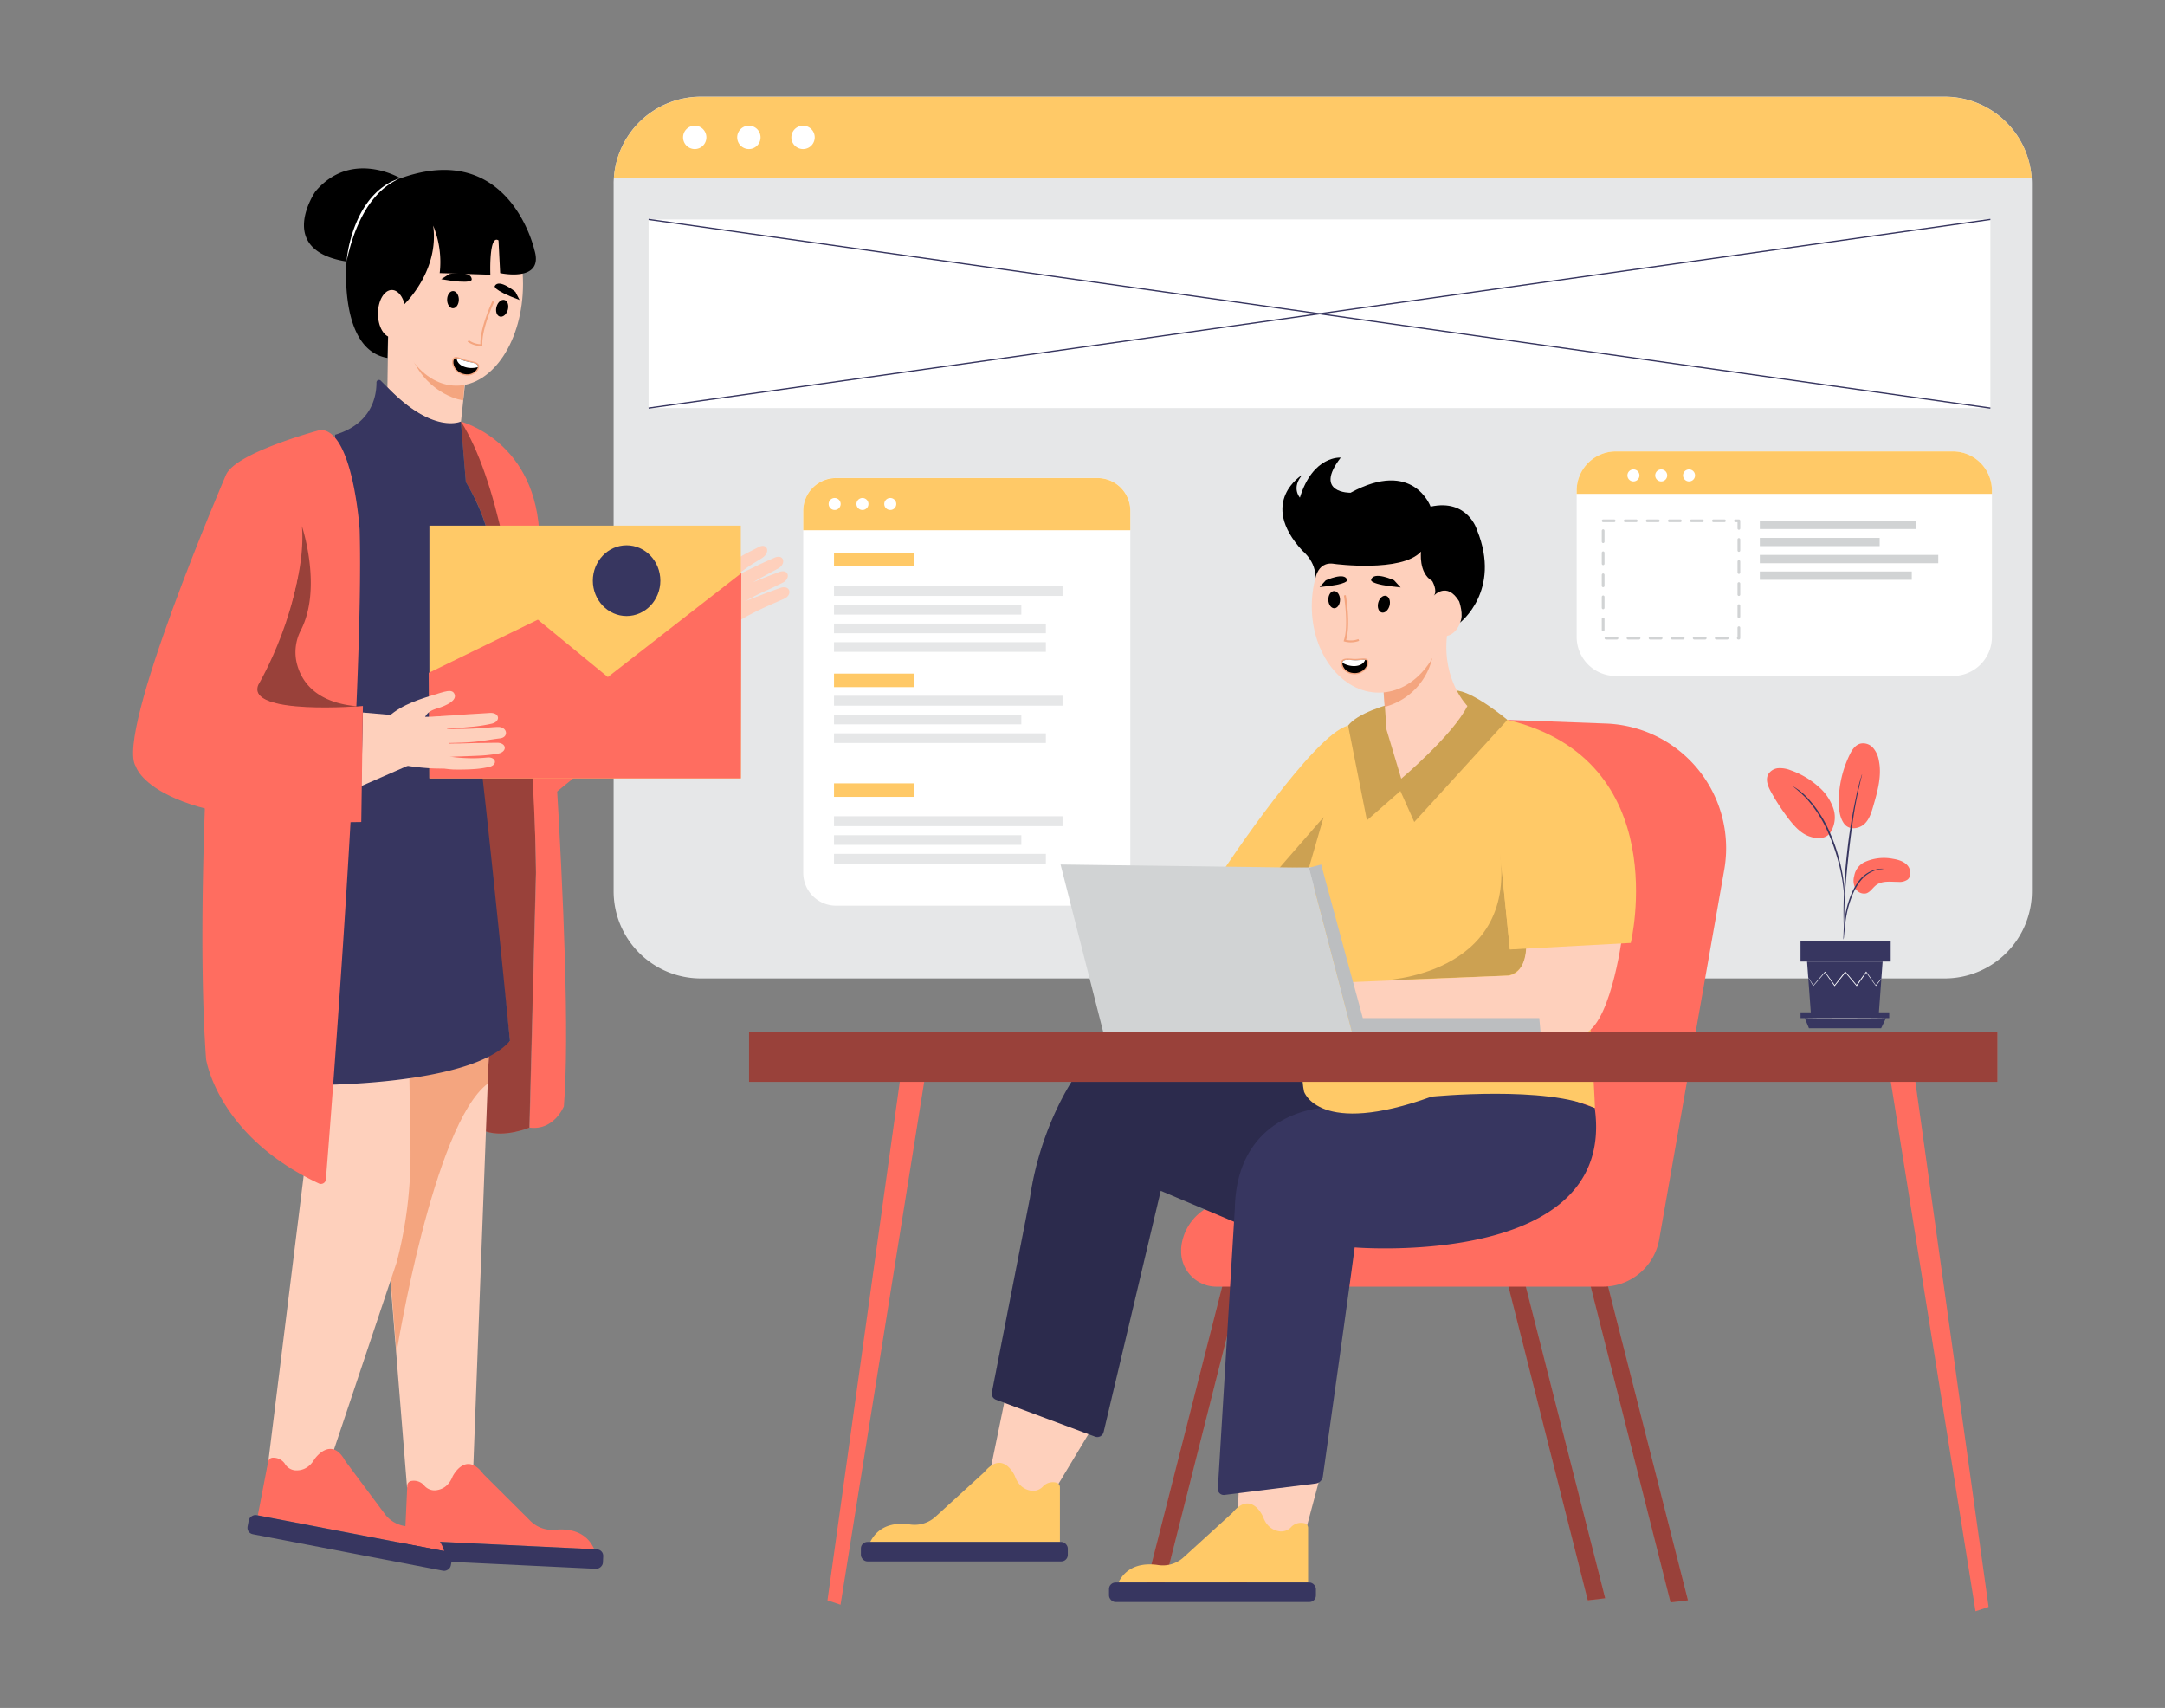 <svg id="ba9a91f8-af81-43f5-8e2e-c03863b0f2bd" data-name="bf9a897b-57c9-498a-a5d1-35b1ae557cf9" xmlns="http://www.w3.org/2000/svg" width="865.76" height="682.89" viewBox="0 0 865.76 682.89"><rect x="0" y="0" width="865.76" height="682.89" fill="#808080" stroke="none"/><polygon points="530.39 507.26 497.29 638.23 490.32 637.41 524.29 503.99 530.39 507.26" fill="#ff6d60"/><polygon points="497.29 508.08 464.18 639.05 457.21 638.23 491.19 504.81 497.29 508.08" fill="#ff6d60"/><polygon points="601.83 508.9 634.93 639.87 641.9 639.05 607.92 505.63 601.83 508.9" fill="#ff6d60"/><polygon points="634.93 509.72 668.03 640.69 675 639.87 641.03 506.44 634.93 509.72" fill="#ff6d60"/><g opacity="0.4"><polygon points="530.39 507.26 497.29 638.23 490.32 637.41 524.29 503.99 530.39 507.26"/><polygon points="497.29 508.08 464.18 639.05 457.21 638.23 491.19 504.81 497.29 508.08"/><polygon points="601.83 508.9 634.93 639.87 641.9 639.05 607.92 505.63 601.83 508.9"/><polygon points="634.93 509.72 668.03 640.69 675 639.87 641.03 506.44 634.93 509.72"/></g><polygon points="395.36 591.1 416.71 604.19 436.74 570.94 403.07 553.62 395.36 591.1" fill="#fed0bc"/><path d="M348,616.52h75.85V594.67a1.92,1.92,0,0,0-1.63-1.91,5.51,5.51,0,0,0-5,1.41,5.4,5.4,0,0,1-4.59,1.9c-2.35-.3-5.27-1.59-6.78-5.88,0,0-4.68-10.74-12.2-1.61l-19.52,17.81A12.42,12.42,0,0,1,364,609.54C359,608.78,351.7,609.17,348,616.52Z" fill="#ffc967"/><path d="M812.54,73.52V356.34a34.88,34.88,0,0,1-34.86,34.87H280.24a34.88,34.88,0,0,1-34.86-34.87V73.52a18.19,18.19,0,0,1,.11-2.45,34.83,34.83,0,0,1,34.75-32.42H777.68a34.84,34.84,0,0,1,34.75,32.48A23.75,23.75,0,0,1,812.54,73.52Z" fill="#e6e7e8"/><path d="M602.8,287.83l39.43,1.47a49.88,49.88,0,0,1,48,51.69,51.3,51.3,0,0,1-.72,6.77l-26,147.74A22.89,22.89,0,0,1,641,514.44H486.44a14.12,14.12,0,0,1-14.12-14.12c0-.37,0-.75,0-1.12h0a20.47,20.47,0,0,1,19.29-18.84L553,477Z" fill="#ff6d60"/><path d="M398.22,559.61,438,574.44a2.49,2.49,0,0,0,3.2-1.47,1.71,1.71,0,0,0,.09-.3l22.87-96.56,39.2,16.55L528.65,443V427.33l-98.44,2.61s-13.94,19.17-18.3,48.78l-15.27,78.07A2.5,2.5,0,0,0,398.22,559.61Z" fill="#373660"/><path d="M398.58,559.74l38.95,14.52a3,3,0,0,0,3.82-1.84,1.83,1.83,0,0,0,.08-.25l22.75-96.06,39.2,16.55L528.65,443V427.33l-98.44,2.61s-13.94,19.17-18.3,48.78l-15.2,77.7A2.94,2.94,0,0,0,398.58,559.74Z" opacity="0.2" style="isolation:isolate"/><path d="M812.43,71.13H245.49a34.86,34.86,0,0,1,34.75-32.42H777.68A34.86,34.86,0,0,1,812.43,71.13Z" fill="#ffc967"/><path d="M452,204.21V349a13.11,13.11,0,0,1-13.1,13.12H334.31a13.11,13.11,0,0,1-13.1-13.1v0h0V204.21a13.11,13.11,0,0,1,13.1-13.11H438.89A13.11,13.11,0,0,1,452,204.21Z" fill="#fff"/><path d="M452,204.21V212H321.21v-7.75a13.11,13.11,0,0,1,13.1-13.11H438.89A13.11,13.11,0,0,1,452,204.21Z" fill="#ffc967"/><rect x="333.51" y="220.94" width="32.18" height="5.4" fill="#ffc967"/><rect x="333.51" y="269.33" width="32.18" height="5.4" fill="#ffc967"/><rect x="333.51" y="313.21" width="32.18" height="5.4" fill="#ffc967"/><rect x="333.51" y="234.31" width="91.39" height="3.96" fill="#e6e7e8"/><rect x="333.51" y="241.88" width="74.91" height="3.86" fill="#e6e7e8"/><rect x="333.51" y="249.33" width="84.72" height="3.86" fill="#e6e7e8"/><rect x="333.51" y="256.77" width="84.72" height="3.86" fill="#e6e7e8"/><rect x="333.51" y="278.19" width="91.39" height="3.96" fill="#e6e7e8"/><rect x="333.51" y="285.76" width="74.91" height="3.86" fill="#e6e7e8"/><rect x="333.51" y="293.21" width="84.72" height="3.86" fill="#e6e7e8"/><rect x="333.51" y="326.37" width="91.39" height="3.96" fill="#e6e7e8"/><rect x="333.51" y="333.95" width="74.91" height="3.86" fill="#e6e7e8"/><rect x="333.51" y="341.4" width="84.72" height="3.86" fill="#e6e7e8"/><path d="M494.67,611.14l1-22.16,32.95-1.21-6.53,24.42S507.74,615.5,494.67,611.14Z" fill="#fed0bc"/><path d="M312,235.08c-1,.37-4.46,1.57-7,2.59l-7,2.71c.36-.2.69-.36.93-.47a78.65,78.65,0,0,1,7.93-4c2-.84,4.41-2.09,5.9-2.81,3.58-1.62,2.78-5.85-1.23-4.38-1,.39-4.88,1.81-7.44,2.89l-2.88,1.16c1.66-1,3.22-1.85,4.42-2.47,2.06-1.15,3.9-2.12,5.37-2.91,3.55-1.81,2.58-6.09-1.35-4.38-1,.46-4.61,2-7.09,3.24l-4,1.94h0l-.52.25-2.77,1.34c-.19.07-.45.18-.75.32,1.81-1.44,3.55-2.71,4.86-3.6,2-1.4,4.1-2.51,5.52-3.5,3.4-2.26,1.9-6.31-1.89-4.09-1,.6-4.87,2.35-7.26,3.9s-5.14,3.33-7,4.5a56.28,56.28,0,0,0-6.2,4.15,9.82,9.82,0,0,1,1.61-2.81c3-3.72,6-6.36,4.28-8.46-1.92-2.36-4.59,1.37-8.31,5a42.6,42.6,0,0,0-9.36,13.3L249.24,254l8.66,25.61L279.34,256a21.61,21.61,0,0,0,9.8-3.76h0c2.37-1.59,8.94-5.64,10.54-6.36,2.94-1.62,6-3,8-3.89s4.29-1.87,5.8-2.54C317.06,237.92,316.06,233.69,312,235.08Z" fill="#fed0bc"/><path d="M489.68,597.72l36.44-4.56a3.31,3.31,0,0,0,2.88-2.83c1.85-13.11,10.39-73.73,12.72-91.57,0,0,105,8.71,96-55.75L551.3,411.65,528.65,443s-34,1.74-34.85,40.07L487,595.21a2.37,2.37,0,0,0,2.23,2.52A2.26,2.26,0,0,0,489.68,597.72Z" fill="#373660"/><path d="M194.18,452.36l.11-30.13s6.69-3.46,9.64-6c0,0-11.19-104.4-15.76-130.53,0,0-3.27-19.6,3.92-35.28,0,0,14.45-24.32-5.8-57.64l-2-24.17s28.24,28,30,180.32l-2.61,101.93S202,455,194.18,452.36Z" fill="#ff6d60"/><path d="M194.18,452.36l.11-30.13s6.69-3.46,9.64-6c0,0-11.19-104.4-15.76-130.53,0,0-3.27-19.6,3.92-35.28,0,0,14.45-24.32-5.8-57.64l-2-24.17s28.24,28,30,180.32l-2.61,101.93S202,455,194.18,452.36Z" opacity="0.4" style="isolation:isolate"/><path d="M162.76,594.59l-13.06-162,45.73-9.8L188.9,596.33S176.7,605.91,162.76,594.59Z" fill="#fed0bc"/><path d="M158.58,540.75S173.2,449.86,195,433.3l.46-11.22s-35.29,9.6-45.74,10.47Z" fill="#f4a57f"/><path d="M106.14,593.72s11.9,3.61,23.22-1.62l29.28-87.43a170.4,170.4,0,0,0,5.5-45.68l-.5-32.53-36.59-1.75Z" fill="#fed0bc"/><polygon points="218.3 265.95 254.24 245.69 264.04 282.93 222.22 316.91 218.3 265.95" fill="#ff6d60"/><path d="M154.92,154.87l.33-22.86,27.12,2,4.57,10.45-2.61,24.18S173.87,174.48,154.92,154.87Z" fill="#fed0bc"/><path d="M528,331.28s-10.45,87.55-6.53,105.19c0,0,5.88,18.3,51,2,0,0,46.39-4.57,65.34,4.58,0,0-3.63-92.44-14.94-123.94-.45-1.25-.92-2.41-1.39-3.47C609,288.16,602.8,287.83,602.8,287.83l-63.7,2.29Z" fill="#ffc967"/><path d="M546.62,328,560,316.26l5.55,12.41,37.24-40.84s-14-11.76-20.9-11.76c0,0-35.61,4.58-42.8,14.05Z" fill="#ffc967"/><path d="M546.62,328,560,316.26l5.55,12.41,37.24-40.84s-14-11.76-20.9-11.76c0,0-35.61,4.58-42.8,14.05Z" opacity="0.2" style="isolation:isolate"/><path d="M553.15,273.46l1.31,18.29,5.88,19.6S580.92,294,586.8,282.28c0,0-10.13-10.13-8.17-28.09l-3.92-.66Z" fill="#fed0bc"/><path d="M489.45,347.62s35.93-54.23,49.65-57.5l-12.67,56.62Z" fill="#ffc967"/><polygon points="511.66 346.96 529.3 326.71 523.42 346.96 511.66 346.96" opacity="0.2" style="isolation:isolate"/><path d="M552.17,392.05s54.23-1.31,47.69-51l3.92,38.55,6.54-.65s.65,9.15-7.19,11.11Z" opacity="0.2" style="isolation:isolate"/><path d="M648.64,374.8s-5,38.15-16.76,38.81l-15.68.65H541.06l-1.3-21.56,63.37-2.61s6.54,0,7.19-11.11Z" fill="#fed0bc"/><polygon points="424.11 345.66 441.75 414.91 541.06 414.26 523.42 346.96 424.11 345.66" fill="#d1d3d4"/><polygon points="544.98 407.07 615.54 407.07 616.2 414.26 541.06 414.26 523.42 346.96 528.32 345.66 544.98 407.07" fill="#bcbec0"/><polygon points="755.15 426.46 789.99 644.24 795.22 642.5 764.73 423.84 755.15 426.46" fill="#ff6d60"/><polygon points="370.97 423.84 336.12 641.63 330.9 639.89 361.39 421.23 370.97 423.84" fill="#ff6d60"/><path d="M154.92,154.87l-2.64-2.64a1,1,0,0,0-1.73.73c0,5.16-1.65,16.4-16.53,20.86l-9.8,260s64,.65,79.71-17.64c0,0-12.42-126.1-14.38-130.67,0,0-3.26-18.3,2.62-32.67,0,0,15-24.83-5.88-60.11l-2-24.17S173.22,173.82,154.92,154.87Z" fill="#373660"/><path d="M127.53,473.2a2,2,0,0,0,2.63-1,1.9,1.9,0,0,0,.16-.61c1.92-23.91,15.32-194.3,13.5-259.84,0,0-2.62-39.86-15.68-39.86,0,0-34.63,9.15-37.9,18.3,0,0-13.72,150.27-7.84,233.25C82.4,423.41,86.79,454.14,127.53,473.2Z" fill="#ff6d60"/><path d="M120.73,210.37s8.28,24.68-.44,41.65a19,19,0,0,0-1.72,12.7c1.68,7.44,7.52,16.81,26.13,17.81,0,0-46.44,4-41.71-9C103,273.54,123,237.84,120.73,210.37Z" opacity="0.4" style="isolation:isolate"/><path d="M225.49,442.35s-3.92,9.8-13.72,8.5l2.61-101.93s-1-134.26-30-180.32c0,0,30.7,7.84,31.36,47C215.69,215.64,230.06,386.17,225.49,442.35Z" fill="#ff6d60"/><path d="M602.8,287.83c67,16,49.33,89.19,49.33,89.19l-48.35,2.61-3.92-38.55Z" fill="#ffc967"/><rect x="299.54" y="412.52" width="499.17" height="20.04" fill="#ff6d60"/><rect x="299.54" y="412.52" width="499.17" height="20.04" opacity="0.4" style="isolation:isolate"/><path d="M185.71,153.62l-.48,6.47s-13.66-1.67-20.61-17.25C164.62,142.84,179.48,155.3,185.71,153.62Z" fill="#f4a57f"/><ellipse cx="182.46" cy="113.54" rx="26.69" ry="40.67" fill="#fed0bc"/><path d="M138.59,104.57s-3.27,35.28,16.33,38.54l.33-11.1,5.55-9.48s15-13.39,12.42-32.34a38.45,38.45,0,0,1,2.61,19l20.26.65s-.66-16.33,3.26-13.72l.66,13.07s17.64,3.92,13.72-9.15c0,0-9.8-44.43-53.58-28.75,0,0-19.6-11.76-34,5.23C126.18,76.47,109.84,100,138.59,104.57Z"/><ellipse cx="156.69" cy="125.42" rx="5.55" ry="9.47" fill="#fed0bc"/><path d="M138.59,104.57a50.28,50.28,0,0,1,2-10.24,48,48,0,0,1,4-9.66,40.26,40.26,0,0,1,2.9-4.4,31.92,31.92,0,0,1,3.57-3.87,27.9,27.9,0,0,1,4.23-3.11,24.85,24.85,0,0,1,4.81-2.05A27.53,27.53,0,0,0,151.63,77a37.78,37.78,0,0,0-6.12,8.2,59.05,59.05,0,0,0-4.19,9.41c-.58,1.62-1.08,3.27-1.53,4.94S138.93,102.86,138.59,104.57Z" fill="#fff"/><path d="M553.24,276.05l.47,6.59a26.42,26.42,0,0,0,19.35-21.13S560.31,276.05,553.24,276.05Z" fill="#f4a57f"/><ellipse cx="551.36" cy="242.39" rx="26.79" ry="34.55" fill="#fed0bc"/><ellipse cx="577.45" cy="245.22" rx="7.05" ry="9.17" fill="#fed0bc"/><path d="M525.71,233.28s.27-9.22,8-7.81c0,0,26.79,3.53,34.55-4.93,0,0-1.09,8.49,4.46,11.76,0,0,2.29,3.92.65,5.88,0,0,5.23-5.88,10.13,2.28,0,0,2,5.56.33,8.5,0,0,16.66-12.74,6.86-36.92,0,0-3.6-12.74-18.62-9.47,0,0-6.86-19.27-32-5.55,0,0-15,.32-3.92-14.05,0,0-11.11-1-16.33,16,0,0-3.6-3.92,1-9.15,0,0-18,10.78,0,30.38C520.81,220.21,527.51,225.34,525.71,233.28Z"/><path d="M447.24,632.75h75.85V610.91a1.93,1.93,0,0,0-1.63-1.92,5.52,5.52,0,0,0-5,1.42,5.44,5.44,0,0,1-4.59,1.89c-2.36-.29-5.27-1.59-6.79-5.87,0,0-4.67-10.75-12.2-1.61l-19.52,17.8a12.31,12.31,0,0,1-10.15,3.15C458.23,625,450.91,625.4,447.24,632.75Z" fill="#ffc967"/><rect x="443.48" y="632.75" width="82.74" height="7.79" rx="2.6" fill="#373660"/><rect x="344.26" y="616.52" width="82.74" height="7.79" rx="2.6" fill="#373660"/><path d="M237.63,619.42l-75.76-3.64,1-21.83a1.9,1.9,0,0,1,1.71-1.83,5.52,5.52,0,0,1,4.91,1.65,5.41,5.41,0,0,0,4.5,2.11c2.36-.17,5.34-1.33,7-5.54,0,0,5.19-10.5,12.27-1L212,608a12.35,12.35,0,0,0,10,3.64C227,611.16,234.31,611.9,237.63,619.42Z" fill="#ff6d60"/><rect x="195.94" y="580.14" width="7.79" height="82.74" rx="2.6" transform="translate(-430.54 791.3) rotate(-87.25)" fill="#373660"/><path d="M177.6,620.18l-74.49-14.31,4.12-21.46a1.93,1.93,0,0,1,2-1.57,5.52,5.52,0,0,1,4.63,2.33A5.44,5.44,0,0,0,118,587.9c2.36.15,5.47-.57,7.77-4.49,0,0,6.62-9.67,12.28.72l15.81,21.17a12.35,12.35,0,0,0,9.37,5C168.26,610.5,175.37,612.26,177.6,620.18Z" fill="#ff6d60"/><rect x="135.98" y="575.55" width="7.79" height="82.74" rx="2.6" transform="translate(-492.35 637.94) rotate(-79.13)" fill="#373660"/><path d="M537.68,256.51h0l-.39-.11.13-.39c2-6,0-17.81,0-17.92l.75-.14c.09.48,2,11.6.13,17.9a8.37,8.37,0,0,0,4.9-.33l.32.7A9.49,9.49,0,0,1,537.68,256.51Z" fill="#f4a57f"/><ellipse cx="553.4" cy="241.56" rx="3.44" ry="2.34" transform="translate(180.31 716.34) rotate(-75.42)"/><ellipse cx="533.52" cy="239.76" rx="2.34" ry="3.44" transform="translate(-3.21 7.29) rotate(-0.78)"/><path d="M557.47,232s-8.22-3.8-9.16-.2c0,0-1.15,1.89,11.79,3.07Z"/><path d="M530.14,232.05s7.68-3.55,8.56-.18c0,0,1.07,1.76-11,2.86Z"/><path d="M544.05,263.35c-.55,0-1.16.1-1.81.11a13.24,13.24,0,0,1-1.9-.08c-1.73-.11-3.36-.22-4,1.05a3,3,0,0,0,.31,2.34,5.08,5.08,0,0,0,3.62,2.69,7.38,7.38,0,0,0,1.69.14,5.78,5.78,0,0,0,4.32-2.14,3.78,3.78,0,0,0,1-2.94,1.41,1.41,0,0,0-1.19-1.18A8.19,8.19,0,0,0,544.05,263.35Z" fill="#f4a57f"/><path d="M542.24,264c-2.44,0-4.78-.63-5.38.68-.44.93.74,4.56,5.12,4.44,3.07-.1,5.12-2.76,4.81-4.49C546.57,263.3,544.68,264,542.24,264Z"/><path d="M536.86,264.65a1,1,0,0,0-.07.34c3.49,2.12,8.15,1.68,9.1-1.16-.82-.12-2.12.13-3.65.14C539.8,264,537.46,263.34,536.86,264.65Z" fill="#fff"/><path d="M192.44,138.36h.46V138c-.41-6.35,4.65-17.19,4.71-17.3l-.7-.33c-.21.45-5,10.68-4.8,17.25a8.52,8.52,0,0,1-4.64-1.59l-.5.58A9.54,9.54,0,0,0,192.44,138.36Z" fill="#f4a57f"/><ellipse cx="181.14" cy="119.82" rx="3.44" ry="2.34" transform="translate(59.59 299.8) rotate(-89.45)"/><ellipse cx="200.81" cy="123.26" rx="3.44" ry="2.34" transform="translate(27.2 282.56) rotate(-74.08)"/><path d="M179.73,109.54s8.93-1.52,8.9,2.2c0,0,.61,2.13-12.18-.11Z"/><path d="M206.11,116.71s-6.5-5.43-8.22-2.41c0,0-1.5,1.43,9.89,5.65Z"/><path d="M184.51,143.3a17.14,17.14,0,0,0,1.71.57c.63.18,1.25.31,1.86.43,1.7.34,3.3.66,3.54,2a3,3,0,0,1-.91,2.18,5.09,5.09,0,0,1-4.19,1.65,6.75,6.75,0,0,1-1.67-.31,5.77,5.77,0,0,1-3.62-3.19,3.85,3.85,0,0,1-.18-3.1,1.43,1.43,0,0,1,1.46-.82A8.21,8.21,0,0,1,184.51,143.3Z" fill="#f4a57f"/><path d="M186.09,144.37c2.35.66,4.78.64,5,2.06.18,1-1.91,4.21-6.11,2.95-2.93-.9-4.22-4-3.47-5.59C182.09,142.59,183.74,143.72,186.09,144.37Z"/><path d="M191.11,146.43a2,2,0,0,1,0,.35c-3.92,1.13-8.31-.51-8.49-3.5.82.1,2,.69,3.49,1.09C188.44,145,190.87,145,191.11,146.43Z" fill="#fff"/><path d="M796.55,196.13v58.52a15.63,15.63,0,0,1-15.63,15.63H646.13a15.63,15.63,0,0,1-15.64-15.62h0V196.13a15.66,15.66,0,0,1,15.64-15.64H780.91a15.64,15.64,0,0,1,15.64,15.64Z" fill="#fff"/><path d="M796.55,196.13v1.34H630.49v-1.34a15.66,15.66,0,0,1,15.64-15.64H780.91a15.64,15.64,0,0,1,15.64,15.64Z" fill="#ffc967"/><path d="M654.89,191.78a2.4,2.4,0,1,1,0-3.39h0A2.41,2.41,0,0,1,654.89,191.78Z" fill="#fff"/><path d="M666,191.78a2.4,2.4,0,1,1,0-3.39h0A2.41,2.41,0,0,1,666,191.78Z" fill="#fff"/><path d="M677.13,191.78a2.4,2.4,0,1,1,0-3.39h0A2.41,2.41,0,0,1,677.13,191.78Z" fill="#fff"/><path d="M335.47,203.21a2.4,2.4,0,1,1,0-3.39h0A2.41,2.41,0,0,1,335.47,203.21Z" fill="#fff"/><path d="M346.59,203.21a2.4,2.4,0,1,1,0-3.39h0A2.41,2.41,0,0,1,346.59,203.21Z" fill="#fff"/><path d="M357.71,203.21a2.4,2.4,0,1,1,0-3.39h0A2.41,2.41,0,0,1,357.71,203.21Z" fill="#fff"/><path d="M281.12,58.22a4.67,4.67,0,1,1,0-6.61h0A4.7,4.7,0,0,1,281.12,58.22Z" fill="#fff"/><path d="M302.77,58.22a4.67,4.67,0,1,1,0-6.61h0A4.68,4.68,0,0,1,302.77,58.22Z" fill="#fff"/><path d="M324.43,58.22a4.67,4.67,0,1,1,0-6.61h0A4.68,4.68,0,0,1,324.43,58.22Z" fill="#fff"/><rect x="641.08" y="208.23" width="54.28" height="46.92" fill="none" stroke-dasharray="4.41" stroke-linecap="round" stroke-linejoin="round" stroke-width="1.1" stroke="#d1d3d4"/><rect x="703.74" y="208.23" width="62.47" height="3.3" fill="#d1d3d4"/><rect x="703.74" y="215.06" width="47.92" height="3.29" fill="#d1d3d4"/><rect x="703.74" y="221.86" width="71.35" height="3.33" fill="#d1d3d4"/><rect x="703.74" y="228.49" width="60.76" height="3.33" fill="#d1d3d4"/><rect x="259.36" y="87.74" width="536.57" height="75.43" fill="#fff"/><rect x="171.71" y="210.17" width="124.54" height="101.04" fill="#ffc967"/><polygon points="171.71 311.21 171.44 269.03 215.09 247.76 243.08 270.71 296.43 229.17 296.25 311.21 171.71 311.21" fill="#ff6d60"/><polyline points="160.15 286.2 145.12 284.89 144.47 314.3 165.38 305.15" fill="#fed0bc"/><path d="M173,306.68s5.78.9,8.39,1c2.82.05,5.82,0,7.79-.15a36.37,36.37,0,0,0,6.88-1c3.15-1.1,2-4-1.21-3.65-1.1.11-3.71.32-5.93.3a66.71,66.71,0,0,1-6.92-.39c-2.28-.28-5-.33-7.3-1.32C173.45,302.34,173,306.68,173,306.68Z" fill="#fed0bc"/><path d="M173.66,303.46a64.54,64.54,0,0,1,10-1c3.43-.12,6.43-.24,8.65-.35a62.63,62.63,0,0,0,6.83-.79c3.77-.65,3.61-4.38-.46-4.34-1.08,0-4.12.07-6.83.09s-6.2.16-8.25.2a90.49,90.49,0,0,0-9.46.43C172.05,298.89,173.66,303.46,173.66,303.46Z" fill="#fed0bc"/><path d="M171.23,292.7a64.63,64.63,0,0,1,9.89-1.46c3.43-.27,6.42-.54,8.63-.75a62.18,62.18,0,0,0,6.8-1.12c3.73-.81,3.38-4.52-.68-4.31-1.08.08-4.11.27-6.81.42s-6.18.44-8.24.59a87.26,87.26,0,0,0-9.41.86C169.41,288.23,171.23,292.7,171.23,292.7Z" fill="#fed0bc"/><path d="M175.42,297.12c2.67,0,6.31-.09,9.53-.2a80.8,80.8,0,0,0,8.92-.83c2.33-.34,4.23-.66,6-.86,3.7-.37,3.1-4.66-.73-4.57-1.33,0-4.42.31-7,.49-2.87.19-5.42.27-7.38.31-3.51,0-9.15.26-9.16.3C173.85,293,175.42,297.12,175.42,297.12Z" fill="#fed0bc"/><path d="M169.71,288.56s-20.45,4.83-16.32,0c5-5.8,12.43-8.39,19.23-10.46,5.13-1.54,8.36-3,9.21-.37.71,2.25-2.65,4.24-7.41,5.65C169.05,285,169.71,288.56,169.71,288.56Z" fill="#fed0bc"/><path d="M154.18,304.13c5.15,2,16.74,3.37,23.18,3.15a10.49,10.49,0,0,0,2.06-6c.26-5.32-.58-13.2-2.72-14.93-4.11.43-13.6.14-19.56.82C147.61,288.23,149.84,302.42,154.18,304.13Z" fill="#fed0bc"/><path d="M90.24,190.16S45.81,293.39,54.31,306.45c0,0,6.53,24.18,90.16,22.22l.65-46.39s-47,3.92-41.81-8.49c0,0,19-32,17-63.38Z" fill="#ff6d60"/><ellipse cx="250.57" cy="232.17" rx="13.5" ry="14.14" fill="#373660"/><path d="M745.42,344.79a18.73,18.73,0,0,1,11.59-1.4c2.1.34,4.31,1,5.73,2.58s1.73,4.37.06,5.73a5.56,5.56,0,0,1-3.61.91c-3.07,0-6.46-.58-8.91,1.27-1.4,1.05-2.33,2.8-4,3.32a4,4,0,0,1-4.31-1.94,6.73,6.73,0,0,1-.49-5A7.61,7.61,0,0,1,745.42,344.79Z" fill="#ff6d60"/><path d="M737.34,329.2c2.16,3.08,6.35,2.06,8.3.18s2.75-4.61,3.5-7.2c1.73-5.94,3.45-12.16,2.17-18.21a10.18,10.18,0,0,0-2.33-5,5.26,5.26,0,0,0-5-1.66c-2.11.55-3.45,2.58-4.38,4.59a43.4,43.4,0,0,0-4.3,18.63c0,3,.33,6.14,2,8.61" fill="#ff6d60"/><path d="M731.42,333.62a11.21,11.21,0,0,0,1.73-10.35,19.87,19.87,0,0,0-6.1-8.86A33,33,0,0,0,716.13,308a11.68,11.68,0,0,0-4.92-.86,5.15,5.15,0,0,0-4.13,2.5c-1.16,2.19-.05,4.86,1.14,7a85.17,85.17,0,0,0,7.18,10.94c2.16,2.77,4.62,5.51,7.91,6.76s6.68,1.11,8.42-1.16" fill="#ff6d60"/><path d="M737.2,375.66a7.37,7.37,0,0,0,.2-1.41c.09-1,.22-2.29.37-3.82a55.66,55.66,0,0,1,.86-5.6,43.75,43.75,0,0,1,2-6.61,24.6,24.6,0,0,1,3.37-6,12.76,12.76,0,0,1,4.31-3.55,11.9,11.9,0,0,1,3.59-1.12,5.9,5.9,0,0,0,1.39-.2,6.65,6.65,0,0,0-1.41,0,11.09,11.09,0,0,0-3.75,1,12.68,12.68,0,0,0-4.58,3.57,23.83,23.83,0,0,0-3.44,6.1,40.52,40.52,0,0,0-2,6.72,49.15,49.15,0,0,0-.75,5.67c-.12,1.62-.16,2.93-.18,3.84A5.55,5.55,0,0,0,737.2,375.66Z" fill="#373660"/><path d="M737.46,372.72a2.43,2.43,0,0,0,0-.66v-1.85c0-1.61,0-3.95.09-6.83.13-5.75.63-11.95,1.59-20.68.86-8.21,2.13-17.78,3.45-24,.27-1.42.55-2.69.81-3.8s.46-2.08.66-2.87.33-1.32.44-1.8a2.77,2.77,0,0,0,.11-.64,3.42,3.42,0,0,0-.22.61c-.15.46-.32,1.06-.54,1.78s-.49,1.73-.76,2.84-.61,2.38-.86,3.79a211.82,211.82,0,0,0-3.59,22.26,218.38,218.38,0,0,0-1.43,22.5c0,2.89,0,5.23.1,6.85.06.75.09,1.36.12,1.85A2.35,2.35,0,0,0,737.46,372.72Z" fill="#373660"/><path d="M737.5,357.33a12.56,12.56,0,0,0,0-1.94c-.11-1.75-.31-3.51-.59-5.24a69.14,69.14,0,0,0-1.73-7.67,62,62,0,0,0-3.2-9.05,48.18,48.18,0,0,0-9.4-14.65,23.94,23.94,0,0,0-2.21-2.06,10.62,10.62,0,0,0-1-.8l-.86-.58a12,12,0,0,0-1.64-1,56.25,56.25,0,0,1,5.35,4.77,50.55,50.55,0,0,1,9.17,14.59,71.38,71.38,0,0,1,3.22,9,70.42,70.42,0,0,1,1.82,7.59c.43,2.18.63,4,.77,5.17A11.75,11.75,0,0,0,737.5,357.33Z" fill="#373660"/><polygon points="722.63 384.46 724.18 405.57 751.3 405.57 752.84 384.46 722.63 384.46" fill="#373660"/><rect x="720.01" y="376.14" width="36.06" height="8.32" fill="#373660"/><polygon points="720.02 404.76 720.02 407.07 721.71 407.07 755.48 407.07 755.48 404.76 720.02 404.76" fill="#373660"/><polygon points="723.38 411.13 721.71 407.07 754.18 407.07 752.25 411.13 723.38 411.13" fill="#373660"/><path d="M752.33,391.36s0,.08-.13.2-.28.35-.4.53l-1.58,2.05-.07.09-.07-.1-3.9-5.39h.22l-3.8,5.4-.12.17-.13-.16-4.53-5.39h.26l-.25.32-4.05,5.06-.13.17-.13-.18c-1.38-1.94-2.66-3.75-3.82-5.4h.22l-4.71,5.41-.09.1-.06-.1c-.62-1-1.12-1.87-1.47-2.47l-.38-.67a.7.7,0,0,1-.11-.23,1.37,1.37,0,0,1,.15.21c.12.16.25.38.42.64l1.55,2.43h-.15l4.63-5.43.12-.13.1.14,3.87,5.38h-.26l4-5.14.25-.31.13-.17.13.17,4.51,5.39h-.25l3.85-5.37.11-.15.11.15,3.8,5.43H750l1.63-2c.18-.2.33-.37.44-.51Z" fill="#fff"/><path d="M754.58,407.29c0,.1-7.38.18-16.49.18s-16.49-.08-16.49-.18,7.39-.16,16.49-.16S754.58,407.21,754.58,407.29Z" fill="#fff"/><line x1="259.36" y1="163.17" x2="795.93" y2="87.74" fill="none" stroke="#373660" stroke-miterlimit="10" stroke-width="0.5"/><line x1="259.36" y1="87.74" x2="795.93" y2="163.17" fill="none" stroke="#373660" stroke-miterlimit="10" stroke-width="0.5"/></svg>